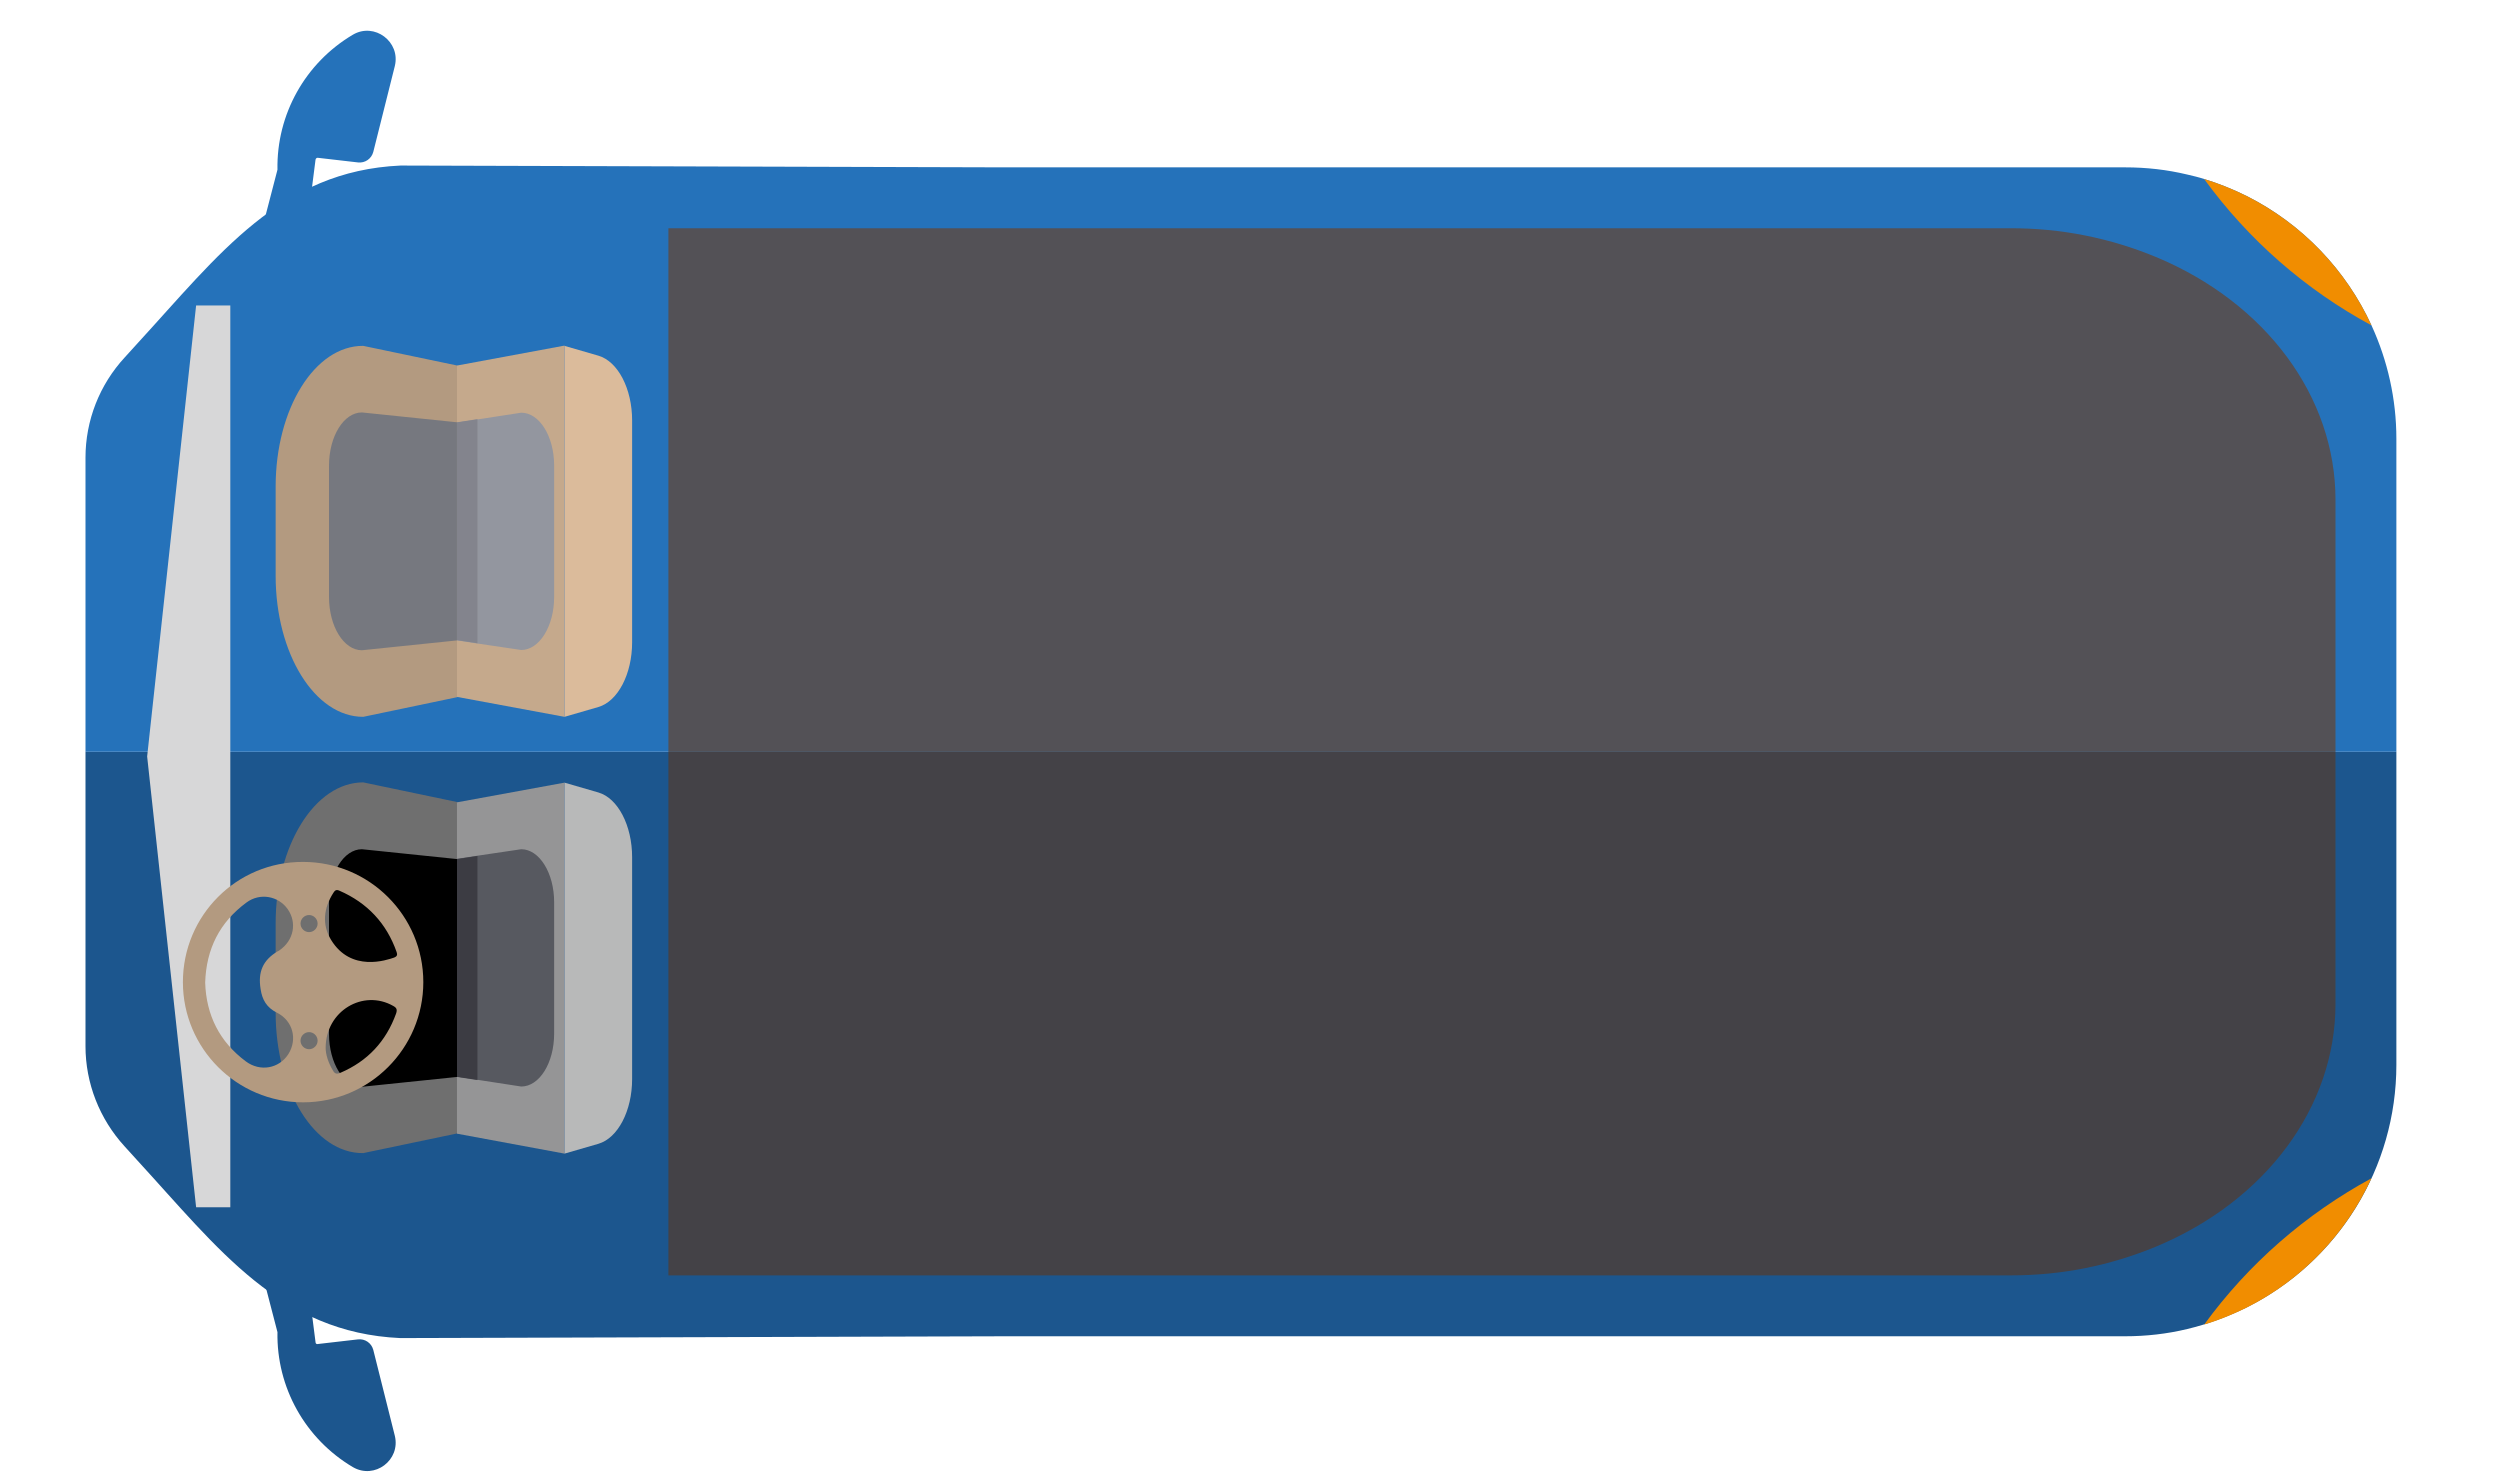 <?xml version="1.0" encoding="utf-8"?>
<!-- Generator: Adobe Illustrator 21.0.0, SVG Export Plug-In . SVG Version: 6.00 Build 0)  -->
<svg version="1.1" id="圖層_1" xmlns="http://www.w3.org/2000/svg" xmlns:xlink="http://www.w3.org/1999/xlink" x="0px" y="0px"
	 viewBox="0 0 965 572" style="enable-background:new 0 0 965 572;" xml:space="preserve">
<style type="text/css">
	.st0{fill:#1C568E;}
	.st1{fill:#2572BA;}
	.st2{fill:#535156;}
	.st3{fill:#444247;}
	.st4{fill:#D7D7D8;}
	.st5{fill:#F18D00;}
	.st6{fill:#B39A80;}
	.st7{fill:#C5A98C;}
	.st8{fill:#93969F;}
	.st9{fill:#76787F;}
	.st10{fill:#83848D;}
	.st11{fill:#DBBB9B;}
	.st12{fill:#6F6F6F;}
	.st13{fill:#959596;}
	.st14{fill:#575960;}
	.st15{fill:#3C3C43;}
	.st16{fill:#B8B9B9;}
</style>
<path class="st0" d="M33,290.2h892V411c0,39.7-22.4,76-57.9,93.7c-7.3,3.6-14.9,6.4-22.8,8.3c-7.9,1.9-15.9,2.8-24.1,2.8H387.7
	l-233.2,0.7c-46.4-2.1-70.1-34.4-101.5-68.6l-4.9-5.4C38.4,431.9,33,418.1,33,403.8V290.2z"/>
<path class="st1" d="M33,290.2h892V169.4c0-15.4-3.4-30.3-9.6-43.8c-9.8-21.3-26.6-39.1-48.3-50c-5.3-2.6-10.7-4.8-16.3-6.5
	c-2.1-0.7-4.3-1.2-6.4-1.7c-7.9-1.9-15.9-2.8-24.1-2.8H387.7l-233.1-0.7C108.2,66,84.5,98.3,53.1,132.5l-4.9,5.4
	C38.4,148.5,33,162.3,33,176.7V290.2z"/>
<path class="st2" d="M258,290.2h643.5v-97.3c0-39.7-26.8-76-69.3-93.7c-8.7-3.6-17.8-6.4-27.3-8.3c-9.5-1.9-19-2.8-28.9-2.8H258
	V290.2z"/>
<path class="st3" d="M258,290.2h643.5v97.3c0,39.7-26.8,76-69.3,93.7c-8.7,3.6-17.8,6.4-27.3,8.3c-9.5,1.9-19,2.8-28.9,2.8H258
	V290.2z"/>
<g>
	<path class="st4" d="M75.7,466h13.2V117.9H75.7L56.8,292L75.7,466z"/>
</g>
<path class="st0" d="M98.6,481.5l8.5,32.7c-0.4,21.3,10.7,41.2,29.1,52.1l0,0c8.4,4.9,18.5-2.7,16.2-12.1l-8.3-33.1
	c-0.7-2.7-3.2-4.4-5.9-4.1l-15.6,1.8c-0.4,0.1-0.8-0.2-0.8-0.7l-1.9-14.9L98.6,481.5z"/>
<path class="st1" d="M119.9,76.5l1.9-14.9c0.1-0.4,0.4-0.7,0.8-0.7l15.6,1.8c2.7,0.3,5.2-1.4,5.9-4.1l8.3-33.1
	c2.3-9.4-7.9-17-16.2-12.1l0,0c-18.4,10.9-29.5,30.8-29.1,52.1l-8.5,32.7L119.9,76.5z"/>
<path class="st5" d="M915.4,125.6c-9.8-21.3-26.6-39.1-48.3-50c-5.3-2.6-10.7-4.8-16.3-6.5C867.9,92.6,890,111.9,915.4,125.6z"/>
<path class="st5" d="M915.4,454.8c-9.8,21.3-26.6,39.1-48.3,50c-5.3,2.6-10.7,4.8-16.3,6.5C867.9,487.8,890,468.6,915.4,454.8z"/>
<g>
	<path class="st6" d="M106.4,187.8v34.5c0,30,15.1,54.4,33.8,54.4l36.3-7.6v-128l-36.3-7.6C121.5,133.4,106.4,157.8,106.4,187.8z"/>
	<polygon class="st7" points="217.9,276.7 217.9,133.4 176.4,141.1 176.4,269 	"/>
	<path class="st8" d="M201.2,250.9c7,0,12.7-9.2,12.7-20.4v-50.8c0-11.3-5.7-20.4-12.7-20.4l-16.9,2.6l-7.9,1.2v84.1l7.9,1.2
		L201.2,250.9z"/>
	<path class="st9" d="M127,179.7v50.8c0,11.3,5.7,20.5,12.7,20.5l36.7-3.8V163l-36.7-3.8C132.7,159.2,127,168.4,127,179.7z"/>
	<polygon class="st10" points="184.3,248.3 184.3,161.8 176.4,163 176.4,247.1 	"/>
	<path class="st11" d="M217.9,205.1v-71.6l13.1,3.8c7.5,2.2,13,12.7,13,25v42.8v42.8c0,12.3-5.5,22.8-13,25l-13.1,3.8V205.1z"/>
</g>
<g>
	<path class="st12" d="M106.4,390.9v-34.5c0-30,15.1-54.4,33.8-54.4l36.3,7.6v127.9l-36.3,7.6C121.5,445.3,106.4,420.9,106.4,390.9z
		"/>
	<polygon class="st13" points="217.9,302.1 217.9,445.3 176.4,437.6 176.4,309.7 	"/>
	<path class="st14" d="M201.2,327.8c7,0,12.7,9.2,12.7,20.4V399c0,11.3-5.7,20.4-12.7,20.4l-16.9-2.6l-7.9-1.2v-84.1l7.9-1.2
		L201.2,327.8z"/>
	<path d="M127,399.1v-50.8c0-11.3,5.7-20.5,12.7-20.5l36.7,3.8v84.1l-36.7,3.8C132.7,419.5,127,410.4,127,399.1z"/>
	<polygon class="st15" points="184.3,330.4 184.3,416.9 176.4,415.7 176.4,331.6 	"/>
	<path class="st16" d="M217.9,373.7v71.6l13.1-3.8c7.5-2.2,13-12.7,13-25v-42.8v-42.8c0-12.3-5.5-22.8-13-25l-13.1-3.8V373.7z"/>
</g>
<path class="st6" d="M70.6,379.1c0,25.6,20.8,46.4,46.4,46.4s46.4-20.8,46.4-46.4s-20.8-46.4-46.4-46.4
	C91.3,332.6,70.6,353.4,70.6,379.1z M151.8,388.3c1.3,0.7,1.6,1.4,1.1,2.9c-3.9,10.8-11,18.4-21.5,22.9c-1.4,0.6-2.2,0.4-2.9-0.9
	c-1.8-3-2.8-6.2-2.8-8.7C125.7,390.2,140.2,381.7,151.8,388.3z M119.3,405c-1.8,0-3.3-1.5-3.3-3.3s1.5-3.3,3.3-3.3s3.3,1.5,3.3,3.3
	S121.1,405,119.3,405z M100.6,381.8c0.6,4.1,2.3,7.1,6.3,9.1c6.2,3.1,8,10.3,4.4,16c-3.6,5.6-10.9,6.9-16.4,2.8
	c-10.2-7.6-15.3-17.9-15.7-30.4c0.4-13,5.6-23.3,15.9-30.9c5.2-3.9,12.4-2.6,16,2.6s2.3,12-3.2,15.8c-0.2,0.2-0.5,0.3-0.7,0.4
	C101.5,370.6,99.5,375.1,100.6,381.8z M119.3,353.2c1.8,0,3.3,1.5,3.3,3.3s-1.5,3.3-3.3,3.3s-3.3-1.5-3.3-3.3
	S117.5,353.2,119.3,353.2z M153.1,367.5c0.4,1.1,0.1,1.7-0.9,2.1c-2.9,1-16.7,5.8-24.4-6.8c-3.6-5.9-2.9-12.3,0.9-18.2
	c0.6-1,1.2-1.3,2.3-0.8C141.8,348.5,149.2,356.4,153.1,367.5z"/>
</svg>
